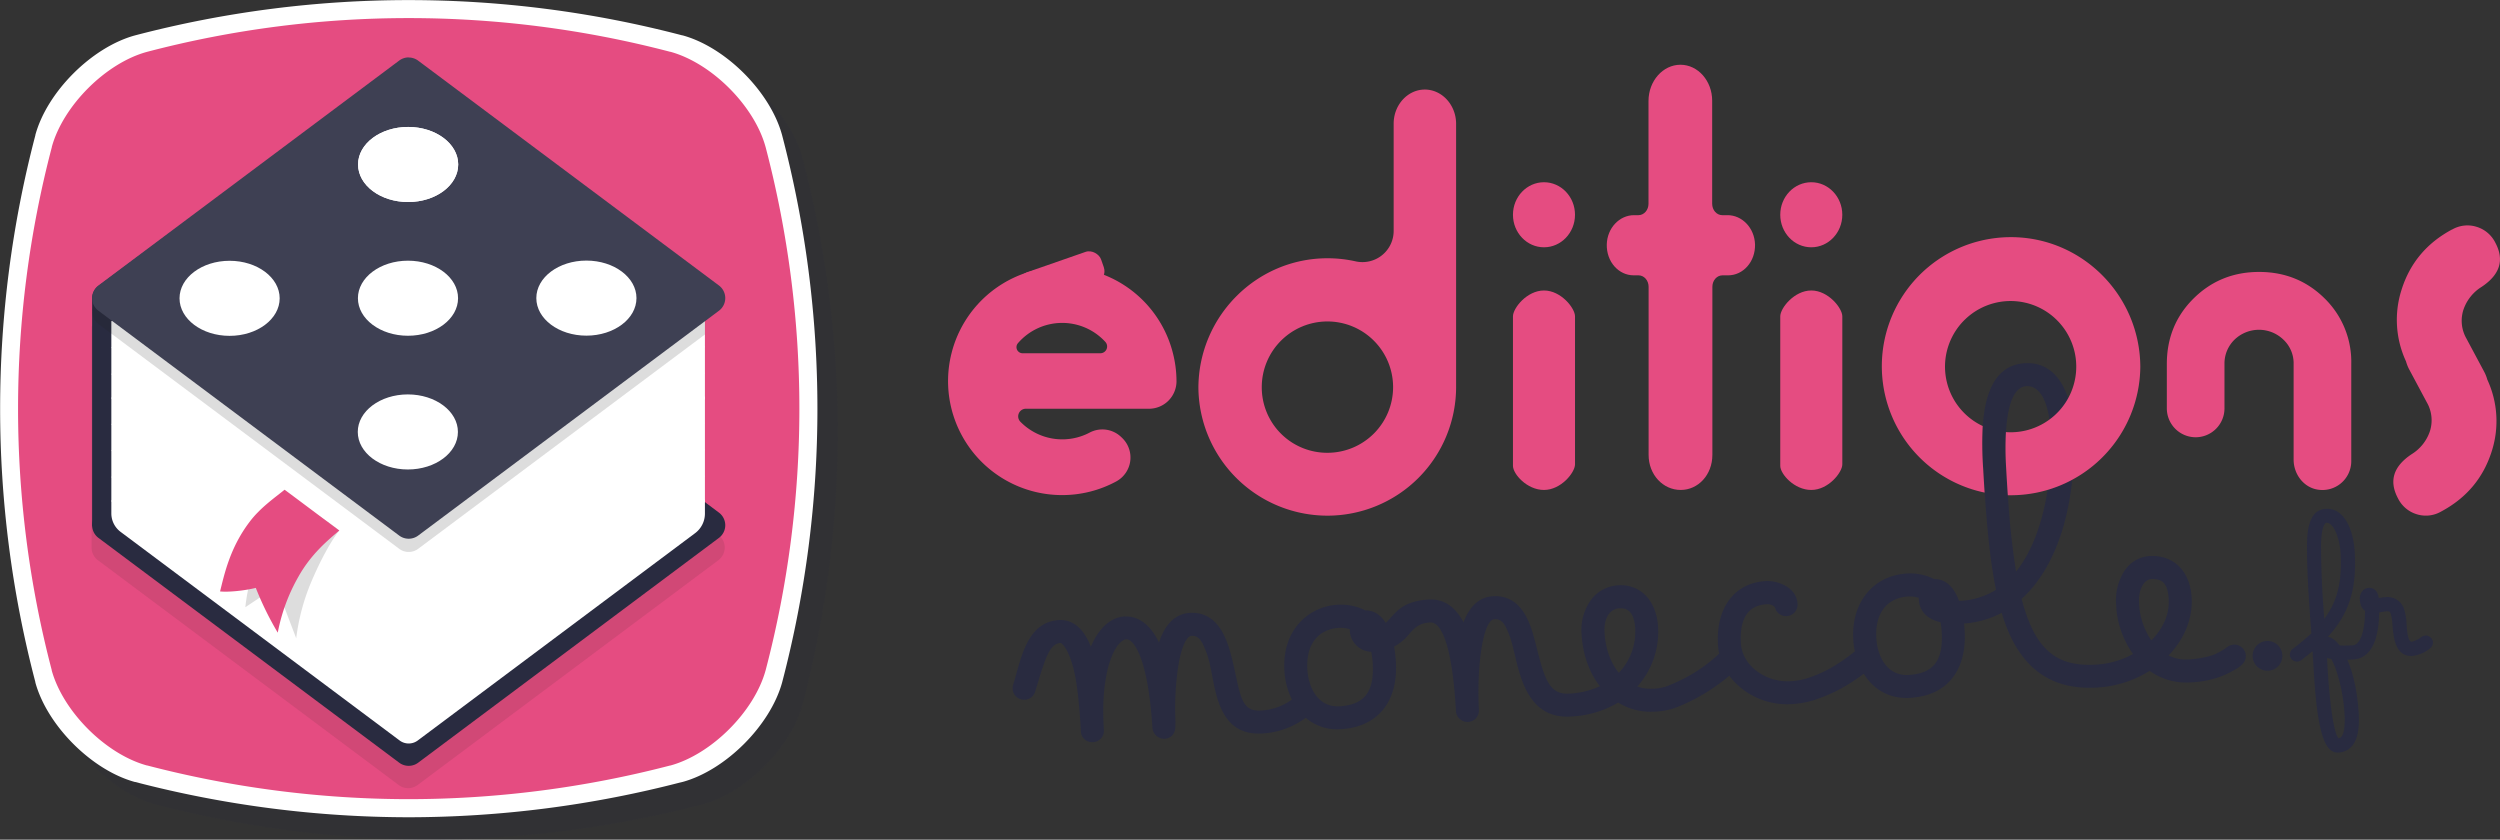 <svg xmlns="http://www.w3.org/2000/svg" viewBox="0 0 1228.22 412.51"><rect x="0" y="0" width="1228.22" height="412.51" fill="#333333" stroke="none"/><defs><style>.cls-1{isolation:isolate;}.cls-2,.cls-6{fill:#292b40;}.cls-2,.cls-7{opacity:0.15;}.cls-3{fill:#fff;}.cls-4{fill:#e54c81;}.cls-5,.cls-7{fill:#1d1e1c;mix-blend-mode:darken;}.cls-5{opacity:0.1;}.cls-8{fill:#3e4053;}</style></defs><g class="cls-1"><g id="Calque_2" data-name="Calque 2"><g id="Calque_1-2" data-name="Calque 1"><path class="cls-2" d="M394.24,77.43l-.05-.18c-5.81-21.2-27.75-43.13-48.91-48.89l-.15,0a529.77,529.77,0,0,0-268.69,0l-.18.05c-21.2,5.81-43.13,27.75-48.89,48.91l0,.15a529.87,529.87,0,0,0,0,268.63l0,.19c5.82,21.2,27.76,43.13,48.91,48.89l.15,0a534.27,534.27,0,0,0,134.35,17.33,534.13,534.13,0,0,0,134.34-17.33l.15,0c21.11-5.74,43.07-27.63,48.95-48.8l.06-.22A529.55,529.55,0,0,0,394.24,77.43Z"/><path class="cls-3" d="M384.24,66.43l-.05-.18c-5.81-21.2-27.75-43.13-48.91-48.89l-.15,0a529.77,529.77,0,0,0-268.69,0l-.18.05c-21.2,5.81-43.13,27.76-48.89,48.91l0,.15a529.87,529.87,0,0,0,0,268.63l0,.19c5.82,21.2,27.76,43.13,48.91,48.89l.15,0a534.27,534.27,0,0,0,134.35,17.33,534.13,534.13,0,0,0,134.34-17.33l.15,0c21.11-5.74,43.07-27.63,48.95-48.8l.06-.22A529.55,529.55,0,0,0,384.24,66.43Z"/><path class="cls-4" d="M376.16,72.35l-.05-.17C370.55,51.91,349.58,31,329.36,25.44l-.15,0a506.48,506.48,0,0,0-256.85,0l-.17.05C51.92,31,31,52,25.45,72.2l0,.15a506.36,506.36,0,0,0-.05,256.79l0,.18C31,349.59,52,370.55,72.17,376.06l.14,0a510.74,510.74,0,0,0,128.43,16.56A510.61,510.61,0,0,0,329.16,376.1l.15,0c20.18-5.49,41.17-26.42,46.79-46.65l.06-.21A506.26,506.26,0,0,0,376.16,72.35Z"/><path class="cls-5" d="M158.6,130.68C156.49,132.25,45,158.15,45,160.52V269h0a7.69,7.69,0,0,0,3.11,6.22L195.87,385.66a7.76,7.76,0,0,0,9.29,0L352.93,275.21a7.76,7.76,0,0,0,0-12.43l-6.88-5.14Z"/><path class="cls-6" d="M46.76,146.67a6.25,6.25,0,0,1,2.51-5L194.71,33.8l10.74,115.48L46.78,255.89Z"/><path class="cls-6" d="M193.46,36.6l10.41,111.93L48.28,253.08l0-106.41a4.73,4.73,0,0,1,1.9-3.78L193.46,36.6M196,31,48.37,140.48a7.7,7.7,0,0,0-3.11,6.19l0,112L207,150,196,31Z"/><path class="cls-6" d="M200.78,374.75a6.22,6.22,0,0,1-3.74-1.24L49.27,263.06a6.27,6.27,0,0,1,0-10L197,142.58a6.28,6.28,0,0,1,7.49,0L352.3,253a6.27,6.27,0,0,1,0,10L204.53,373.51A6.25,6.25,0,0,1,200.78,374.75Z"/><path class="cls-6" d="M200.78,142.84a4.71,4.71,0,0,1,2.85.94L351.4,254.23a4.77,4.77,0,0,1,0,7.63L203.63,372.31a4.79,4.79,0,0,1-5.7,0L50.17,261.86a4.77,4.77,0,0,1,0-7.63L197.93,143.78a4.73,4.73,0,0,1,2.85-.94m0-3a7.74,7.74,0,0,0-4.64,1.54L48.37,251.83a7.76,7.76,0,0,0,0,12.43L196.14,374.71a7.78,7.78,0,0,0,9.29,0L353.2,264.26a7.76,7.76,0,0,0,0-12.43L205.43,141.38a7.75,7.75,0,0,0-4.65-1.54Z"/><path class="cls-3" d="M200.78,364.77a6.92,6.92,0,0,1-4.15-1.38L59.55,260.93a10.89,10.89,0,0,1-4.35-8.68v-6L196.63,140.56a6.95,6.95,0,0,1,8.31,0l140.88,105.3v6.49a11.5,11.5,0,0,1-4.6,9.17L204.94,363.39A6.93,6.93,0,0,1,200.78,364.77Z"/><path class="cls-3" d="M200.78,139.68a6.39,6.39,0,0,1,3.86,1.28L345.32,246.12v6.23a11,11,0,0,1-4.39,8.77L204.64,363a6.45,6.45,0,0,1-7.71,0L59.85,260.53a10.41,10.41,0,0,1-4.15-8.28v-5.73L196.93,141a6.36,6.36,0,0,1,3.85-1.28m0-1a7.41,7.41,0,0,0-4.45,1.48L54.7,246v6.23a11.33,11.33,0,0,0,4.56,9.08L196.33,363.79a7.45,7.45,0,0,0,8.91,0L341.52,261.92a12,12,0,0,0,4.8-9.57v-6.74L205.24,140.16a7.42,7.42,0,0,0-4.46-1.48Z"/><path class="cls-3" d="M200.78,353.1a6.92,6.92,0,0,1-4.15-1.38L55.2,246V234.6L196.63,128.89a6.95,6.95,0,0,1,8.31,0l140.88,105.3v12.22L204.94,351.72A6.93,6.93,0,0,1,200.78,353.1Z"/><path class="cls-3" d="M200.78,128a6.39,6.39,0,0,1,3.86,1.28L345.32,234.44v11.72L204.64,351.32a6.45,6.45,0,0,1-7.71,0L55.7,245.76V234.85L196.93,129.29a6.36,6.36,0,0,1,3.85-1.28m0-1a7.41,7.41,0,0,0-4.45,1.48L54.7,234.35v11.91L196.33,352.12a7.45,7.45,0,0,0,8.91,0L346.32,246.66V233.94L205.24,128.49a7.42,7.42,0,0,0-4.46-1.48Z"/><path class="cls-3" d="M200.78,340.13a6.85,6.85,0,0,1-4.15-1.38L55.2,234.1V221.63L196.63,115.92a6.95,6.95,0,0,1,8.31,0L345.82,221.23v12.46L204.94,338.75A6.86,6.86,0,0,1,200.78,340.13Z"/><path class="cls-3" d="M200.78,115a6.39,6.39,0,0,1,3.86,1.28L345.32,221.48v12L204.64,338.35a6.45,6.45,0,0,1-7.71,0L55.7,233.84v-12L196.93,116.32a6.36,6.36,0,0,1,3.85-1.28m0-1a7.41,7.41,0,0,0-4.45,1.48L54.7,221.38v13l141.63,104.8a7.45,7.45,0,0,0,8.91,0L346.32,233.94V221L205.24,115.52a7.42,7.42,0,0,0-4.46-1.48Z"/><path class="cls-3" d="M200.78,327.17a6.92,6.92,0,0,1-4.15-1.38L55.2,221.13V208.66L196.63,103a6.95,6.95,0,0,1,8.31,0L345.82,208.26v12.46L204.94,325.78A6.87,6.87,0,0,1,200.78,327.17Z"/><path class="cls-3" d="M200.78,102.07a6.46,6.46,0,0,1,3.86,1.28L345.32,208.51v12L204.64,325.38a6.41,6.41,0,0,1-7.71,0L55.7,220.88v-12L196.93,103.35a6.43,6.43,0,0,1,3.85-1.28m0-1a7.48,7.48,0,0,0-4.45,1.48L54.7,208.41v13L196.33,326.19a7.45,7.45,0,0,0,8.91,0L346.32,221V208L205.24,102.55a7.48,7.48,0,0,0-4.46-1.48Z"/><path class="cls-3" d="M200.78,314.2a6.92,6.92,0,0,1-4.15-1.38L55.2,208.16V195.7L196.63,90a6.95,6.95,0,0,1,8.31,0L345.82,195.29v12.47L204.94,312.82A6.93,6.93,0,0,1,200.78,314.2Z"/><path class="cls-3" d="M200.78,89.1a6.4,6.4,0,0,1,3.86,1.29L345.32,195.54v12L204.64,312.42a6.46,6.46,0,0,1-3.86,1.28,6.37,6.37,0,0,1-3.85-1.29L55.7,207.91V196L196.93,90.39a6.37,6.37,0,0,1,3.85-1.29m0-1a7.48,7.48,0,0,0-4.45,1.48L54.7,195.45v13L196.33,313.22a7.45,7.45,0,0,0,8.91,0L346.32,208V195L205.24,89.58a7.48,7.48,0,0,0-4.46-1.48Z"/><path class="cls-3" d="M200.78,302.53a6.92,6.92,0,0,1-4.15-1.38L55.2,195.44V184L196.63,78.31a6.95,6.95,0,0,1,8.31,0L345.82,183.62v12.22L204.94,301.15A6.93,6.93,0,0,1,200.78,302.53Z"/><path class="cls-3" d="M200.78,77.43a6.46,6.46,0,0,1,3.86,1.28L345.32,183.87v11.72L204.64,300.75a6.45,6.45,0,0,1-7.71,0L55.7,195.19V184.28L196.93,78.71a6.43,6.43,0,0,1,3.85-1.28m0-1a7.48,7.48,0,0,0-4.45,1.48L54.7,183.77v11.92L196.33,301.55a7.45,7.45,0,0,0,8.91,0L346.32,196.09V183.37L205.24,77.91a7.48,7.48,0,0,0-4.46-1.48Z"/><path class="cls-3" d="M200.78,289.56a6.92,6.92,0,0,1-4.15-1.38L55.2,183.52V171.06L196.63,65.35a6.95,6.95,0,0,1,8.31,0l140.88,105.3v12.47L204.94,288.18A6.93,6.93,0,0,1,200.78,289.56Z"/><path class="cls-3" d="M200.78,64.47a6.39,6.39,0,0,1,3.86,1.28L345.32,170.9v12L204.64,287.78a6.45,6.45,0,0,1-7.71,0L55.7,183.27v-12L196.93,65.75a6.36,6.36,0,0,1,3.85-1.28m0-1A7.41,7.41,0,0,0,196.33,65L54.7,170.81v13L196.33,288.58a7.45,7.45,0,0,0,8.91,0L346.32,183.37v-13L205.24,65a7.42,7.42,0,0,0-4.46-1.48Z"/><path class="cls-3" d="M200.78,276.59a6.92,6.92,0,0,1-4.15-1.38L55.2,170.55V158.09L196.63,52.38a6.95,6.95,0,0,1,8.31,0L345.82,157.69v12.46L204.94,275.21A6.93,6.93,0,0,1,200.78,276.59Z"/><path class="cls-3" d="M200.78,51.5a6.39,6.39,0,0,1,3.86,1.28L345.32,157.94v12L204.64,274.81a6.45,6.45,0,0,1-7.71,0L55.7,170.3v-12L196.93,52.78a6.36,6.36,0,0,1,3.85-1.28m0-1A7.41,7.41,0,0,0,196.33,52L54.7,157.84v13l141.63,104.8a7.45,7.45,0,0,0,8.91,0L346.32,170.4v-13L205.24,52a7.42,7.42,0,0,0-4.46-1.48Z"/><path class="cls-7" d="M346.32,149h8.9a7.84,7.84,0,0,0-2-2.26L205.43,36.3a7.76,7.76,0,0,0-9.29,0L48.37,146.75a7.76,7.76,0,0,0,0,12.43L196.14,269.63a7.76,7.76,0,0,0,9.29,0L346.32,164.32Z"/><path class="cls-8" d="M200.78,263.17a6.22,6.22,0,0,1-3.74-1.24L49.27,151.47a6.26,6.26,0,0,1,0-10L197,31a6.24,6.24,0,0,1,7.49,0L352.3,141.45a6.26,6.26,0,0,1,0,10L204.53,261.92A6.19,6.19,0,0,1,200.78,263.17Z"/><path class="cls-8" d="M200.78,31.25a4.72,4.72,0,0,1,2.85,1L351.4,142.65a4.76,4.76,0,0,1,0,7.62L203.63,260.72a4.75,4.75,0,0,1-5.7,0L50.17,150.27a4.76,4.76,0,0,1,0-7.62L197.93,32.2a4.74,4.74,0,0,1,2.85-1m0-3a7.81,7.81,0,0,0-4.64,1.54L48.37,140.25a7.75,7.75,0,0,0,0,12.42L196.14,263.13a7.78,7.78,0,0,0,9.29,0L353.2,152.67a7.75,7.75,0,0,0,0-12.42L205.43,29.79a7.81,7.81,0,0,0-4.65-1.54Z"/><ellipse class="cls-3" cx="200.51" cy="80.81" rx="24.6" ry="18.44"/><ellipse class="cls-3" cx="200.51" cy="80.81" rx="24.6" ry="18.44"/><ellipse class="cls-3" cx="200.44" cy="146.51" rx="24.6" ry="18.44"/><ellipse class="cls-3" cx="288.09" cy="146.46" rx="24.6" ry="18.44"/><ellipse class="cls-3" cx="112.8" cy="146.56" rx="24.6" ry="18.44"/><ellipse class="cls-3" cx="200.37" cy="212.21" rx="24.6" ry="18.44"/><path class="cls-7" d="M166.69,260.63c-4.14,5.18-9.38,14.9-13.74,25.18a104.6,104.6,0,0,0-7.43,27.78l-9.7-25.45-15.28,10.17a84.55,84.55,0,0,1,3.93-18.15,81.75,81.75,0,0,1,22-34C153.22,251.67,160,255.12,166.69,260.63Z"/><path class="cls-4" d="M166.69,260.63c-5.31,4.55-13.88,11.47-20.23,22.95a88.86,88.86,0,0,0-10,27.24,151,151,0,0,1-10.79-22c-5.25,1.32-13.29,2.19-17.56,1.74,2.12-8.41,4.82-21.36,14.48-34.13,5.25-7,12.46-11.94,17.23-15.84C146.26,245.36,160.24,255.87,166.69,260.63Z"/><path class="cls-4" d="M652.16,126.88A63.34,63.34,0,0,1,666,128.4a15.33,15.33,0,0,0,18.69-15V60.84C684.64,51.58,691.56,44,700,44s15.37,7.58,15.37,16.84V187.78c0,.33,0,.65,0,1s0,.89,0,1.34a63.25,63.25,0,0,1-63.21,63.22h0a63.43,63.43,0,0,1-63.4-62.94C588.94,155.31,617.37,126.88,652.16,126.88Zm0,95.57a32.26,32.26,0,1,0-32.27-32.26A32.15,32.15,0,0,0,652.16,222.45Z"/><g id="g3656-3-5"><path id="path6-7-8-7-7-7" class="cls-4" d="M758.54,240.71h0c-8.38,0-15.24-7.85-15.24-11.84V155.4c0-4,6.86-12.69,15.24-12.69h0c8.39,0,15.25,8.71,15.25,12.69v72.73C773.79,232.12,766.93,240.71,758.54,240.71Z"/><ellipse id="path3273-8-2" class="cls-4" cx="758.54" cy="105.51" rx="15.24" ry="15.98"/></g><g id="g3656-3-5-2" data-name="g3656-3-5"><path id="path6-7-8-7-7-7-2" data-name="path6-7-8-7-7-7" class="cls-4" d="M889.86,240.71h0c-8.38,0-15.24-7.85-15.24-11.84V155.4c0-4,6.86-12.69,15.24-12.69h0c8.39,0,15.25,8.71,15.25,12.69v72.73C905.11,232.12,898.25,240.71,889.86,240.71Z"/><ellipse id="path3273-8-2-2" data-name="path3273-8-2" class="cls-4" cx="889.86" cy="105.51" rx="15.24" ry="15.98"/></g><path class="cls-4" d="M576.25,173.55a56.08,56.08,0,0,0-108.78,0,56,56,0,0,0,54.36,69.68h0a55.78,55.78,0,0,0,26.57-6.71,13.36,13.36,0,0,0,2.8-21.46l-.46-.44a13.36,13.36,0,0,0-15.44-2.08,28.8,28.8,0,0,1-34-5.35,3.75,3.75,0,0,1,2.65-6.38h60.67A13.53,13.53,0,0,0,578,187.43h0A56.23,56.23,0,0,0,576.25,173.55Zm-73.86,0a3,3,0,0,1-2.33-4.9,28.73,28.73,0,0,1,43-.66,3.33,3.33,0,0,1-2.47,5.56Z"/><rect class="cls-4" x="500.45" y="128.33" width="42.35" height="16.06" rx="5.99" transform="translate(-15.83 179.19) rotate(-19.21)"/><path class="cls-4" d="M848.75,105.71h-2.64c-2.73,0-4.94-2.51-4.94-5.6V49.48c0-9.76-7-17.67-15.58-17.67h0c-8.64,0-15.7,8-15.7,17.8v50.5c0,3.09-2.21,5.6-4.94,5.6h-2.19c-7.13,0-13.2,6.33-13.37,14.41-.18,8.48,5.82,15.15,13.25,15.15H805c2.73,0,4.94,2.51,4.94,5.61v82.59c0,9.79,7.12,17.24,15.75,17.24h0c8.63,0,15.58-7.45,15.58-17.24V140.88c0-3.1,2.21-5.61,4.94-5.61h2.77c7.43,0,13.43-6.67,13.25-15.15C862,112,855.88,105.71,848.75,105.71Z"/><path id="path18-4-4" class="cls-4" d="M1142.1,146.65c-8.75-8.67-19.49-13.05-32.22-13.05s-23.46,4.38-32.21,13.05-13.13,19.41-13.13,32.14v21.87a14.19,14.19,0,0,0,14.16,14.16h0a14.19,14.19,0,0,0,14.16-14.16V178.87a16.35,16.35,0,0,1,4.93-12,17.3,17.3,0,0,1,24.11.08,15.94,15.94,0,0,1,4.93,11.86v47c0,7.08,4.85,13.61,11.77,14.72a14.16,14.16,0,0,0,16.55-14V178.79a43.56,43.56,0,0,0-13.05-32.14Z"/><path id="path24-4-4-7-8" class="cls-4" d="M1204.68,112.73c-12.57,6.72-20.8,16.67-24.88,29.8a48.38,48.38,0,0,0,2.24,35,19,19,0,0,0,1.59,4l8.68,16.23a17.57,17.57,0,0,1,1.48,14.07,21.13,21.13,0,0,1-9,11.32c-9,6-11.23,13.19-6.68,21.7a15.17,15.17,0,0,0,9.23,7.8,15,15,0,0,0,12-1.36c12.57-6.72,20.8-16.68,24.89-29.8a48.38,48.38,0,0,0-2.25-35,18.93,18.93,0,0,0-1.58-3.95l-8.68-16.23a17.57,17.57,0,0,1-1.49-14.07,21.23,21.23,0,0,1,9-11.33c9-6,11.23-13.19,6.69-21.69a15.19,15.19,0,0,0-9.24-7.8,15,15,0,0,0-12,1.36Z"/><path class="cls-6" d="M1097.48,316.68a6.35,6.35,0,0,0-3.13,1.09,29.58,29.58,0,0,1-7.57,4.2A51.21,51.21,0,0,1,1075,324a18.81,18.81,0,0,1-9.61-2c7.79-8,11.9-18.23,11.35-28.29-.72-13.12-8.83-21.18-20.67-20.53a16,16,0,0,0-12.44,7.42,26.77,26.77,0,0,0-4,16.4,44.86,44.86,0,0,0,8.3,24.3,42.44,42.44,0,0,1-18.52,5.23c-10.43.58-18-1.7-23.7-7.19-5.35-5-9.33-13-12.51-25.12,13.57-12.23,22.3-33.16,24.84-58.52a63.87,63.87,0,0,1-12.1,5c-2.47,16.43-7.84,30.59-15.47,40.12a369.85,369.85,0,0,1-4-37.53c-.3-4.25-.57-8.8-.84-13.69a155.76,155.76,0,0,1-.1-17.34c.81-14.36,4.24-22.23,10-22.55s9.93,5.8,11.34,16.6a32.15,32.15,0,0,0,9.27-10.31,36.25,36.25,0,0,0-3.15-7.3c-4.14-7.14-10.41-10.69-18.08-10.27-15.38.84-19.81,16-20.79,30.85a174.59,174.59,0,0,0,.23,20.94q.35,6.21.71,11.76c1.39,21.14,3.07,35.56,5.54,47.78A36.66,36.66,0,0,1,963,295.19l-.56,0c-3.25-8.81-8.29-10.78-12.18-10.69A26.49,26.49,0,0,0,937,281.75c-16.61.91-27.51,14.17-26.52,32.25a35,35,0,0,0,.8,6,87,87,0,0,1-11.76,8.12l-.12.08-.1.08a65.88,65.88,0,0,1-12,5.12,33.55,33.55,0,0,1-8.42,1.29,22.78,22.78,0,0,1-4.79-.32c-8.93-1.44-18.27-8.25-18.83-18.47-.32-5.82.53-10.4,2.52-13.6,2.13-3.4,5.49-5.19,10.27-5.45,2.27-.12,3.78,1.05,4,1.68a5.56,5.56,0,0,0,5.61,4.17,5.66,5.66,0,0,0,5.46-6c-.36-6.59-6.37-10-11.9-11a18.24,18.24,0,0,0-3.75-.21c-15.24.84-24.45,13-23.46,31a27.24,27.24,0,0,0,.6,4.62,74.79,74.79,0,0,1-14.43,10.7,87.71,87.71,0,0,1-11.35,5.35,22.68,22.68,0,0,1-7.09,1.2,18.15,18.15,0,0,1-7.33-1.1,40.32,40.32,0,0,0,10.2-29.16c-.32-5.88-2.25-11.14-5.42-14.8A17,17,0,0,0,795,287.56a17.83,17.83,0,0,0-13.49,7.33A25.37,25.37,0,0,0,777,311.46c.55,9.93,3.66,18.76,9,25.69A40.91,40.91,0,0,1,771,340.77h-.18c-9.51.5-11.88-7-15.57-21.38-.49-1.94-1-3.95-1.57-6-2.4-9.13-7.12-21.17-20.13-20.47-6.58.36-11.46,4.67-14.55,12.83-4-7.75-9.86-11.62-17-11.22-11.38.63-15.43,5.19-18.69,8.86a32.11,32.11,0,0,1-2.53,2.65c-3.09-5-6.91-6.16-9.87-6.16h-.14a26.52,26.52,0,0,0-13.25-2.79,27.35,27.35,0,0,0-19.68,9.52c-5,5.89-7.33,13.76-6.84,22.73a36.87,36.87,0,0,0,3.7,14.31,27.87,27.87,0,0,1-15.33,5.43c-8.13.43-9.64-4.92-12.21-17.11-.67-3.14-1.42-6.7-2.43-10.39-2.4-9.13-7.13-21.18-20.13-20.48-7,.39-12.11,5.28-15.22,14.55-4.13-8.66-10.05-13.14-16.94-12.78-6.73.37-12.73,5.79-16.5,14.86-2.28-5.78-6.81-13.58-15.65-13.09-13.85.76-17.78,14.89-20.94,26.24-.55,2-1.07,3.82-1.62,5.58l-.05.19a7.59,7.59,0,0,0-.19,1.91,5.64,5.64,0,0,0,6.07,5.2,5.46,5.46,0,0,0,5-4l1.19-3.87c3.73-12.28,6-19.7,11.2-20h0c1,0,4.75,3.88,7.22,16,1.9,9.93,2.63,23.15,2.87,27.5a5.46,5.46,0,0,0,5.62,5.22h.33a5.54,5.54,0,0,0,5.33-5.83l-.06-1.12c-.57-10.42-.17-18.38,1.29-25.8a46.89,46.89,0,0,1,2.73-9.59c2.68-6.55,5.82-8.13,6.8-8.18.61,0,1.75-.1,3.43,1.81,1.37,1.55,4,5.54,6.11,14.82,1.64,6.65,2.84,15.7,3.58,27a5.82,5.82,0,0,0,6,5.23h.23c2-.25,5.33-1.5,5-7.06l0-.47a5.3,5.3,0,0,0,.07-1,137.1,137.1,0,0,1,1.39-27.26c1.75-10.73,4.45-14.66,6.39-14.77,2.32-.12,4.15.66,6.12,5a41.58,41.58,0,0,1,2.56,7.21c.57,2.07,1,4.56,1.54,7.2,2.36,12.49,5.58,29.6,24.46,28.55h.32a39.74,39.74,0,0,0,21.22-7.7,23.6,23.6,0,0,0,17.19,5.59c18-1,28.18-13.3,27.1-32.91a62.34,62.34,0,0,0-.89-7.68,23.71,23.71,0,0,0,7.38-6.14c2.67-3,4.78-5.39,10.4-5.7h.21c4.31,0,7.05,7.33,8.6,13.54,1.83,7.36,3.12,17.49,3.81,30.12v.11a5.71,5.71,0,0,0,5.94,5.1,5.61,5.61,0,0,0,5.33-5.95c-1.14-20.76,1.89-44.21,7.64-44.52,2.34-.12,4.15.66,6.12,5a41.75,41.75,0,0,1,2.56,7.2c.44,1.59.86,3.37,1.3,5.25,2.88,12.18,7.19,30.42,25.67,30.42.53,0,1.07,0,1.62-.05a50.07,50.07,0,0,0,23.51-6.87,30.42,30.42,0,0,0,17.48,4.49,37,37,0,0,0,10.12-1.74,85.55,85.55,0,0,0,12.73-6,5.17,5.17,0,0,0,.67-.37l-.87-1.41,1,1.35.16-.1A99.55,99.55,0,0,0,849.58,332a35.38,35.38,0,0,0,22.85,13.55,32.91,32.91,0,0,0,7.13.4,45.57,45.57,0,0,0,10.91-1.77,78.14,78.14,0,0,0,14.36-6.11,4.55,4.55,0,0,0,.76-.42l-.54-.8-.32-.61.95,1.36.15-.09a97.57,97.57,0,0,0,9.81-6.51c5.12,8.18,13,12.38,22.51,11.85,10-.55,17.43-4.31,22.07-11.17,3.77-5.57,5.51-13.09,5-21.74-.07-1.21-.17-2.41-.3-3.59a47.74,47.74,0,0,0,18.49-5.26c7.72,26,23,38,46.46,36.71h.1a54.16,54.16,0,0,0,26.12-8.22,30.81,30.81,0,0,0,19.5,5.71h.12a53.55,53.55,0,0,0,10.77-1.5,43.59,43.59,0,0,0,10-3.94l.71-.4c2.38-1.31,6.37-3.51,6.16-7.34A5.71,5.71,0,0,0,1097.48,316.68ZM658,347c-10.17.56-15.2-8.75-15.72-18.23-.67-12.15,5.25-19.76,15.85-20.34l.6,0a16.28,16.28,0,0,1,4.41.68c0,.21,0,.42,0,.63v.15a10.84,10.84,0,0,0,3.83,7.73,10.66,10.66,0,0,0,6.7,2.58,40.23,40.23,0,0,1,.74,5.82C675.18,340,670.26,346.3,658,347ZM795.3,330.55c-4.06-5-6.6-12.09-7-19.71-.21-3.88.52-7.06,2.13-9.19a6.91,6.91,0,0,1,5.18-2.8c.2,0,.46,0,.75,0,2.21,0,6.51.82,7,9.94A29.19,29.19,0,0,1,795.3,330.55Zm142.23,1.05c-10.16.55-15.2-8.75-15.72-18.23-.67-12.15,5.26-19.75,15.85-20.34h.61a16.24,16.24,0,0,1,4.4.67q0,.35,0,.66v.12c.23,4.06,2.29,9.22,10.71,11.24a40.55,40.55,0,0,1,.56,4.9C954.74,324.65,949.83,330.93,937.53,331.6Zm113.36-35.2c-.27-4.88,1-7.77,2.07-9.33a5.46,5.46,0,0,1,3.74-2.58l.93,0c2.39,0,4.08.57,5.26,1.76,1.52,1.52,2.36,4.18,2.57,8.13.4,7.2-2.55,14.17-8.53,20.25A35.1,35.1,0,0,1,1050.89,296.4Z"/><path class="cls-4" d="M1051.51,180.18a63.63,63.63,0,0,1-63.59,63.13l-1.5,0c-.3-4.25-.57-8.8-.84-13.69a155.76,155.76,0,0,1-.1-17.34c.81.06,1.62.09,2.44.09a32.24,32.24,0,1,0-13.85-3.07,174.59,174.59,0,0,0,.23,20.94q.35,6.21.71,11.76a63.41,63.41,0,0,1,12.91-125.49C1022.81,116.49,1051.33,145,1051.51,180.18Z"/><path class="cls-6" d="M1114,314.91a7.31,7.31,0,1,0,7.3,7.3A7.31,7.31,0,0,0,1114,314.91Z"/><path class="cls-6" d="M1194,313.06a3.49,3.49,0,0,0-2.45-.84,3.55,3.55,0,0,0-2,.78,12.73,12.73,0,0,1-4.76,2.28c-1.18,0-2-2.38-2.39-7.28,0-.42-.07-.87-.1-1.35a26.84,26.84,0,0,0-1.24-7.52,8.47,8.47,0,0,0-8.94-5.76,34.41,34.41,0,0,0-3.47.45c-.38-3.23-2.25-5.19-4.94-5-3,.19-4.53,3.08-4.37,5.71s1,4.46,2.59,5.57c-.07,10.26-2.42,16.73-6.1,16.95h-.3l0,0a60.61,60.61,0,0,1-6.11.07c-1.86-2.51-3.76-3.92-5.77-4.28,10.44-11.27,14.28-23.52,13.19-41.69-.6-10.12-4.69-21.72-14.28-21.16-9,.54-9.1,12.7-9.14,18.56,0,7.41.27,15.1.78,23.51.38,6.45.85,12.61,1.35,19.11a112.08,112.08,0,0,1-9.19,7.62l-.1.07a3.64,3.64,0,0,0-1.26,2.91,3.41,3.41,0,0,0,1.24,2.45,3.56,3.56,0,0,0,2.43.81,3.87,3.87,0,0,0,1.91-.69c1.7-1.31,3.61-2.8,5.55-4.45.08,1.2.15,2.4.22,3.58l.39,6.54c.68,11.33,1.85,25.35,4.9,33.23.64,1.63,2.56,6.5,6.72,6.5h.44c4.15-.24,7.18-2.59,8.75-6.78,1.16-3.12,1.57-7.24,1.25-12.6-.6-10-2.51-19.05-5.57-26.26,1,0,2-.07,3-.13h.06c5.66-.39,12.31-4.77,12.57-23.1l.71-.11c1.15-.19,2.33-.39,3-.43,1.41-.08,1.64.26,2,1.3a23.52,23.52,0,0,1,.81,5.29c.05.57.1,1.16.16,1.75.43,4.57,1.33,14.08,9.7,13.57a17,17,0,0,0,8.8-3.85,3.54,3.54,0,0,0,1.23-2.87A3.43,3.43,0,0,0,1194,313.06Zm-42.4,45.44c-.58,3.28-1.63,4-2.76,4.23a9.24,9.24,0,0,1-1.14-2.35c-2.75-8.18-4-28.48-4.36-35.14l-.12-2a16.64,16.64,0,0,0,2.09.48,37.58,37.58,0,0,1,2.69,6.4,81.74,81.74,0,0,1,3.83,20.64A37.08,37.08,0,0,1,1151.62,358.5Zm-11.31-90c0-8.38,1.62-11.6,2.62-11.66h.15c3.5,0,6.39,7.65,6.81,14.66.85,14.15-1.48,23.89-8,32.53l-.09-1.2c-.27-3.7-.55-7.53-.77-11.24C1140.57,283.33,1140.33,275.78,1140.31,268.54Z"/></g></g></g></svg>
